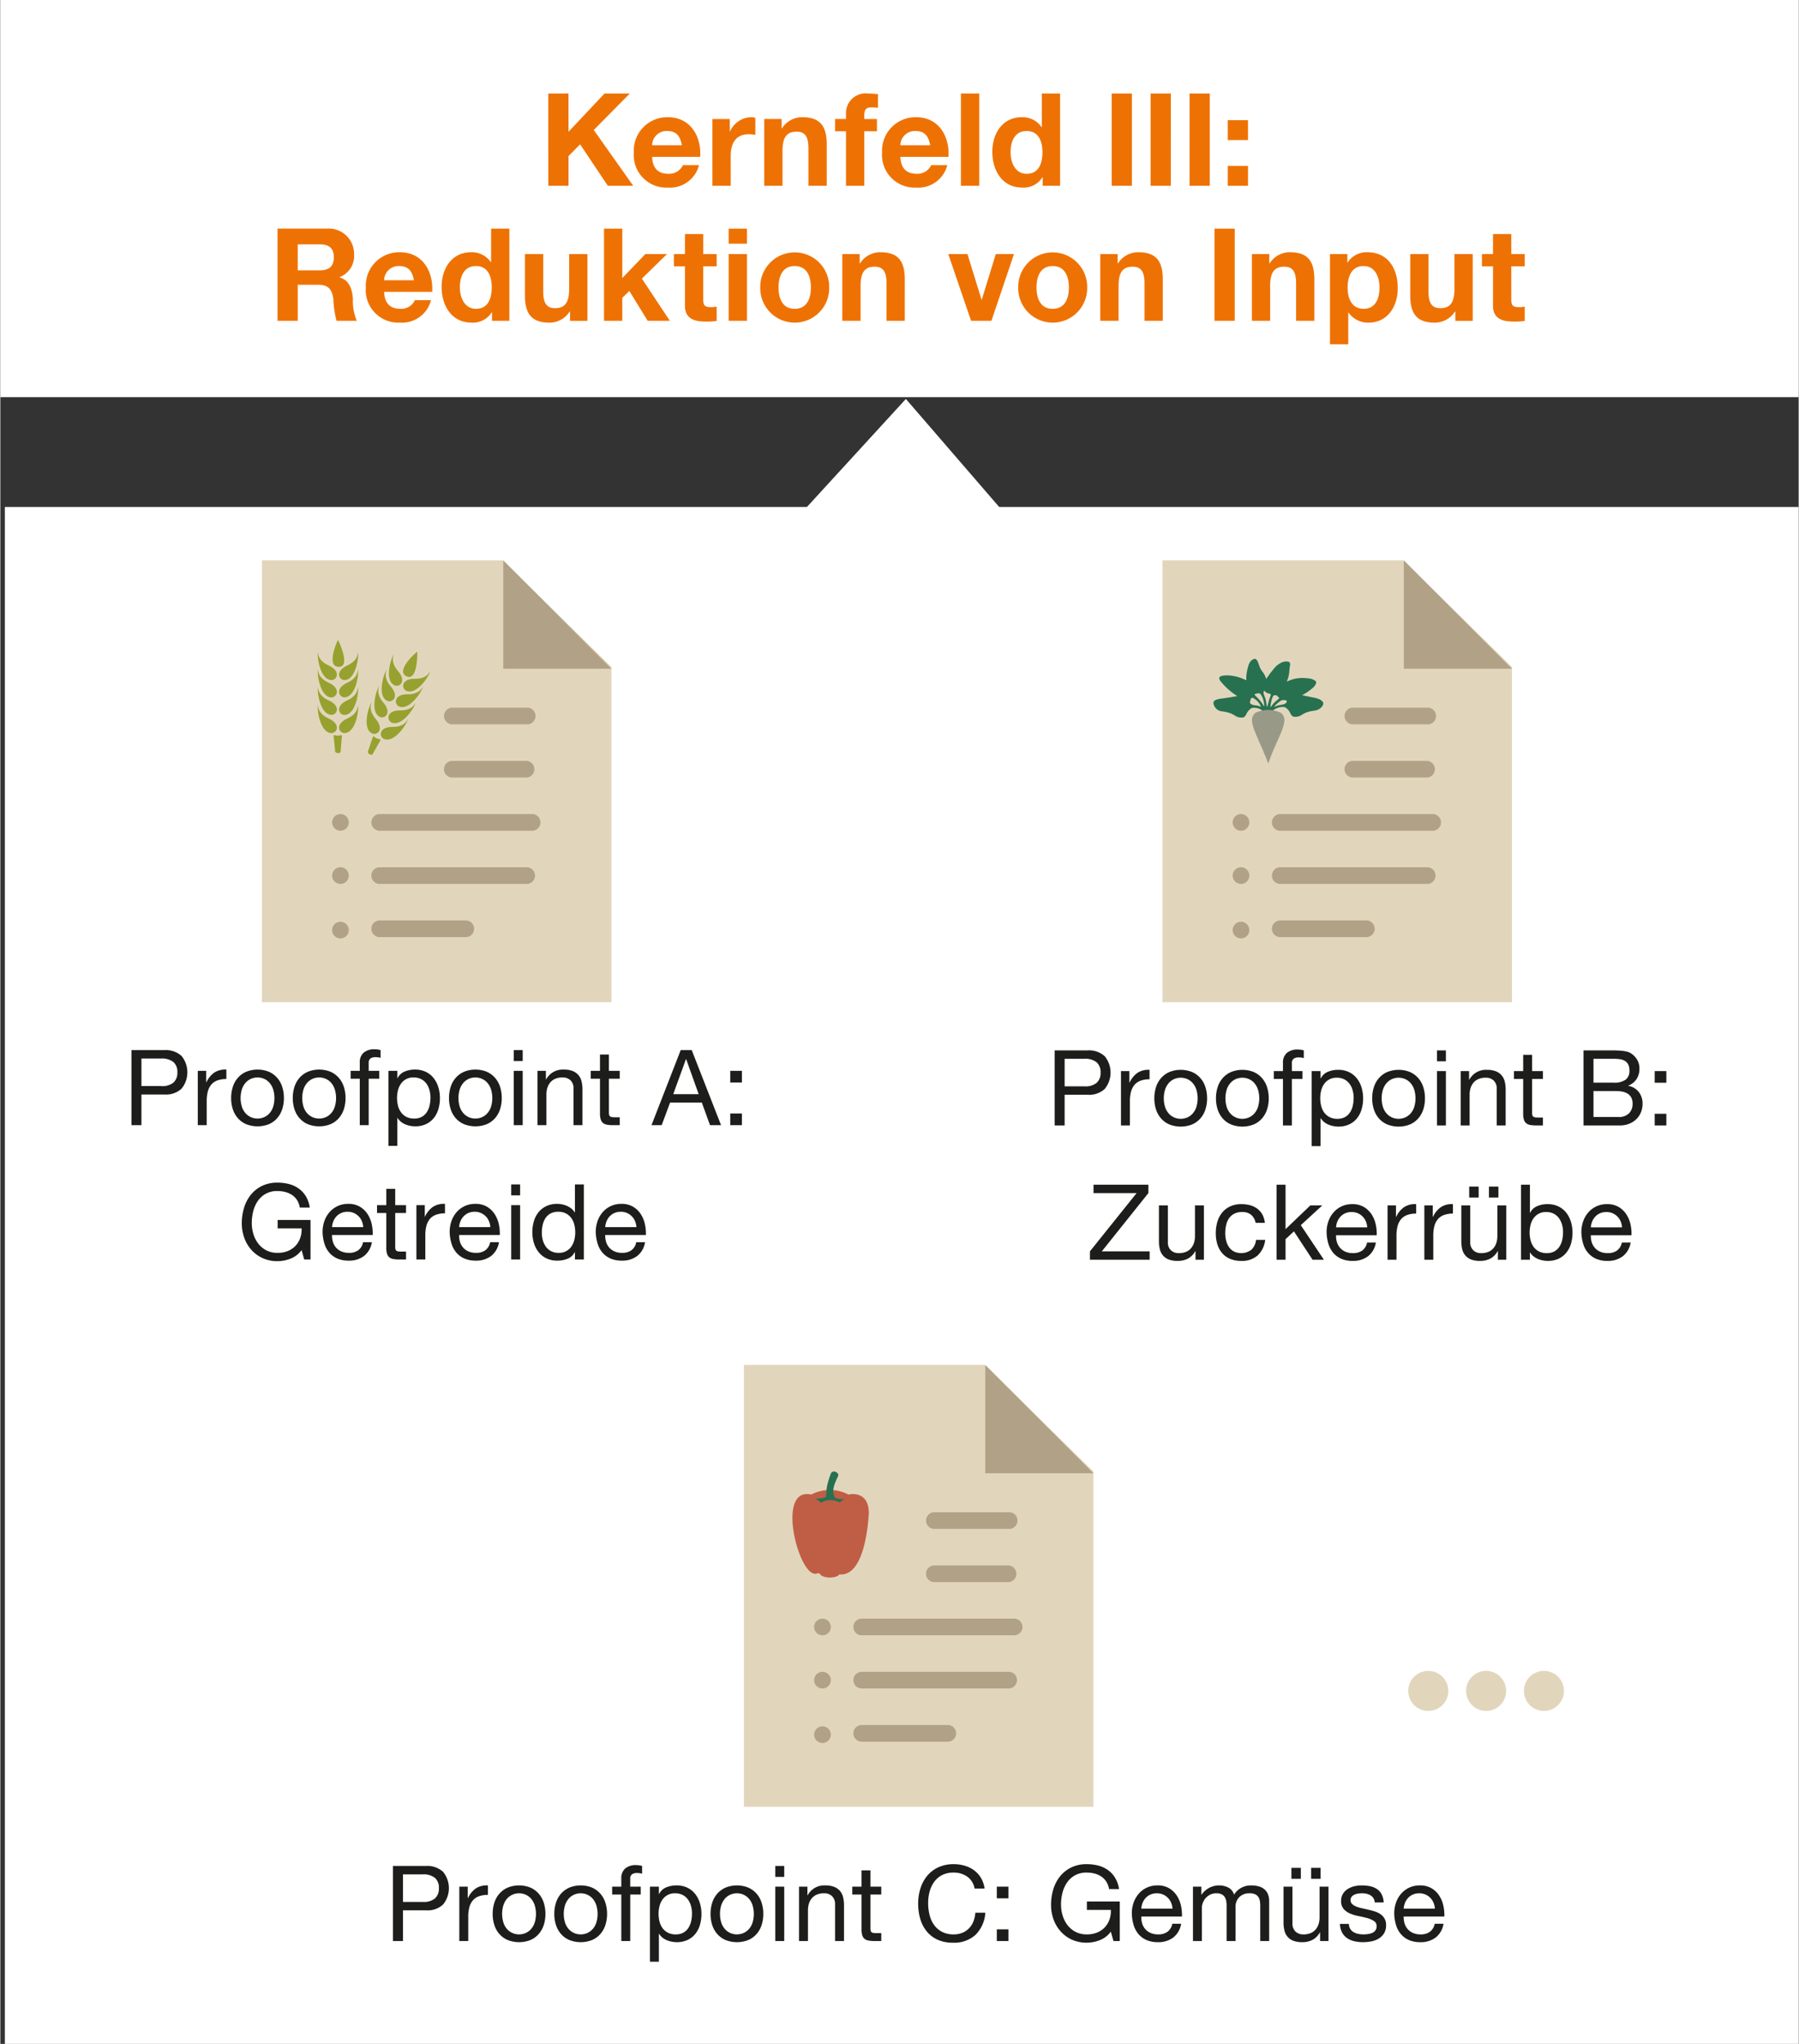 <svg width="640px" height="727px" id="Ebene_1" data-name="Ebene 1" xmlns="http://www.w3.org/2000/svg" xmlns:xlink="http://www.w3.org/1999/xlink" viewBox="0 0 154 175">
  <rect x="0" y="0" width="154" height="175" fill="#333333" stroke="none"/>
  <defs>
    <style>
      .cls-1 {
        fill: none;
      }

      .cls-2 {
        fill: #fff;
      }

      .cls-3 {
        clip-path: url(#clip-path);
      }

      .cls-4 {
        fill: #e1d6bc;
      }

      .cls-5 {
        fill: #b1a287;
      }

      .cls-6 {
        fill: #277150;
      }

      .cls-7 {
        fill: #999987;
      }

      .cls-8 {
        clip-path: url(#clip-path-4);
      }

      .cls-9 {
        fill: #97a12f;
      }

      .cls-10 {
        fill: #c05e45;
      }

      .cls-11 {
        fill: #ee7203;
      }

      .cls-12 {
        clip-path: url(#clip-path-7);
      }

      .cls-13 {
        fill: #1d1d1b;
      }

      .cls-14 {
        clip-path: url(#clip-path-8);
      }

      .cls-15 {
        clip-path: url(#clip-path-9);
      }
    </style>
    <clipPath id="clip-path">
      <rect class="cls-1" width="154" height="175"/>
    </clipPath>
    <clipPath id="clip-path-4">
      <rect class="cls-1" x="27.185" y="54.785" width="9.724" height="9.964"/>
    </clipPath>
    <clipPath id="clip-path-7">
      <rect class="cls-1" x="11.228" y="89.841" width="52.277" height="18.142"/>
    </clipPath>
    <clipPath id="clip-path-8">
      <rect class="cls-1" x="90.286" y="89.863" width="52.384" height="18.097"/>
    </clipPath>
    <clipPath id="clip-path-9">
      <rect class="cls-1" x="33.624" y="159.613" width="90.038" height="8.352"/>
    </clipPath>
  </defs>
  <g>
    <rect class="cls-2" width="154" height="34.004"/>
    <rect class="cls-2" x="0.387" y="43.408" width="153.605" height="131.592"/>
    <g class="cls-3">
      <path class="cls-4" d="M122.28,146.492a1.714,1.714,0,1,0-1.711-1.714,1.713,1.713,0,0,0,1.711,1.714"/>
      <path class="cls-4" d="M127.232,146.492a1.714,1.714,0,1,0-1.711-1.714,1.713,1.713,0,0,0,1.711,1.714"/>
      <path class="cls-4" d="M132.184,146.492a1.714,1.714,0,1,0-1.711-1.714,1.713,1.713,0,0,0,1.711,1.714"/>
    </g>
    <polygon class="cls-4" points="99.52 47.974 99.52 85.812 129.45 85.812 129.45 57.106 120.141 47.974 99.52 47.974"/>
    <polygon class="cls-5" points="120.186 47.974 120.186 57.255 129.45 57.255 120.186 47.974"/>
    <g class="cls-3">
      <path class="cls-5" d="M115.772,66.574h6.415a.716.716,0,0,0,0-1.428h-6.415a.716.716,0,0,0,0,1.428"/>
      <path class="cls-5" d="M115.765,62.019h6.532a.717.717,0,0,0,0-1.428h-6.532a.717.717,0,0,0,0,1.428"/>
      <path class="cls-5" d="M122.71,69.7H109.554a.716.716,0,0,0,0,1.428H122.71a.716.716,0,0,0,0-1.428"/>
      <path class="cls-5" d="M109.554,74.255a.716.716,0,0,0,0,1.428H122.241a.716.716,0,0,0,0-1.428Z"/>
      <path class="cls-5" d="M109.554,78.809a.716.716,0,0,0,0,1.428h7.475a.716.716,0,0,0,0-1.428Z"/>
      <path class="cls-5" d="M106.243,71.128a.714.714,0,1,0-.712-.714.713.713,0,0,0,.712.714"/>
      <path class="cls-5" d="M106.243,75.682a.714.714,0,1,0-.712-.714.713.713,0,0,0,.712.714"/>
      <path class="cls-5" d="M106.243,80.349a.714.714,0,1,0-.712-.714.713.713,0,0,0,.712.714"/>
      <path class="cls-6" d="M113.29,60.185c-.012-.089-.165-.229-.288-.293a2.33,2.33,0,0,0-.487-.156c-.406-.079-.75-.149-1.04-.211a4.907,4.907,0,0,0,.961-.667.827.827,0,0,0,.249-.404.224.224,0,0,0-.121-.191,1.285,1.285,0,0,0-.668-.188c-.078-.007-.192-.023-.351-.025a3.412,3.412,0,0,0-.629.053,3.711,3.711,0,0,0-.756.26,2.303,2.303,0,0,0,.198-.681c.025-.163.036-.407.078-.665a.457.457,0,0,0-.009-.267.182.182,0,0,0-.134-.093.944.944,0,0,0-.296-.013,1.151,1.151,0,0,0-.428.166,1.785,1.785,0,0,0-.374.287c-.04.04-.115.135-.265.321-.201.252-.152.181-.256.327l-.141.198c-.038.054-.075.106-.1.139a.136.136,0,0,0-.025.086,1.692,1.692,0,0,0-.262-.572,1.982,1.982,0,0,1-.256-.393c-.149-.305-.187-.691-.413-.785-.1-.042-.29.075-.379.168a1.022,1.022,0,0,0-.201.342,4.612,4.612,0,0,0-.2,1.002c.001.096.001.201.005.309-.028-.012-.058-.024-.088-.036-.012-.005-.065-.025-.079-.03a3.741,3.741,0,0,0-1.425-.347c-.797,0-.805.191-.65.46a5.822,5.822,0,0,0,1.467,1.313c-.337.06-.766.14-1.3.205-.83.103-.797.317-.678.628a.822.822,0,0,0,.656.473c1.247.164,1.009.547,1.747.533.173-.003.274-.131.381-.35a1.051,1.051,0,0,1,.43-.464.987.987,0,0,1,.332-.017,1.151,1.151,0,0,1,.556.212.409.409,0,0,1-.022.184,7.859,7.859,0,0,0,.874-.118,1.467,1.467,0,0,1,.778-.344,1.008,1.008,0,0,1,.332.016,1.062,1.062,0,0,1,.43.464c.107.219.208.348.381.351.739.014.5-.369,1.747-.534a.942.942,0,0,0,.658-.406.448.448,0,0,0,.061-.247m-5.872.202a1.025,1.025,0,0,1-.281-.085c-.105-.069-.141-.135-.127-.188a1.583,1.583,0,0,0,.07-.291c.015-.01.029-.02.044-.031.044-.031.085-.059.113-.05a1.468,1.468,0,0,1,.693.7.722.722,0,0,1,.042.076,1.887,1.887,0,0,0-.555-.131m.731-.021a3.829,3.829,0,0,0-.631-.756c-.016-.014-.031-.026-.046-.037a.246.246,0,0,1-.047-.154l-.001-.001c.173-.015.319-.111.452-.024l.014.012.009.005a1.425,1.425,0,0,1,.241.461,3.543,3.543,0,0,1,.111.616c-.021-.034-.082-.092-.101-.123m.03-.979a.393.393,0,0,1,.06-.27.444.444,0,0,0,.057.084.596.596,0,0,0,.264.163c.067.023.193.035.226.085.04.06-.086.308-.14.502-.042.151-.078.297-.108.429q-.023.071-.039.13l-.035-.007c-.025-.164-.06-.369-.079-.471l-.015-.073c-.029-.137-.186-.547-.19-.572m.701,1.04c-.001.006-.089.098-.09.104-.013.016-.023.031-.033.046.007-.057.013-.113.02-.166l.002-.018c.014-.113.03-.216.052-.315.018-.079.034-.143.048-.193a.548.548,0,0,1,.072-.183.46.46,0,0,1,.084-.146.384.384,0,0,1,.293.003c.028.035.056.066.078.089a.906.906,0,0,0,.122.108l.001.01c-.072.067-.18.179-.298.274a1.794,1.794,0,0,0-.352.386m1.133-.169a1.063,1.063,0,0,1-.281.085,2.161,2.161,0,0,0-.654.19,1.262,1.262,0,0,1,.224-.257,2.213,2.213,0,0,1,.422-.313.535.535,0,0,1,.13-.021.841.841,0,0,1,.295.048c.005.018.01.037.015.058.014.053-.045.141-.152.209"/>
      <path class="cls-7" d="M109.959,61.647a.79.79,0,0,0-.282-.605,2.502,2.502,0,0,0-2.211,0,.794.794,0,0,0-.283.605v.035a2.362,2.362,0,0,0,.149.682c.12.396.782,1.831,1.055,2.518.106.267.174.47.174.47.003.008.009.027.022,0,0,0,.172-.475.278-.743.273-.687.831-1.849.951-2.245a2.363,2.363,0,0,0,.148-.682c.001-.01,0-.035,0-.035"/>
    </g>
    <polygon class="cls-4" points="22.401 47.974 22.401 85.812 52.331 85.812 52.331 57.106 43.023 47.974 22.401 47.974"/>
    <polygon class="cls-5" points="43.067 47.974 43.067 57.255 52.332 57.255 43.067 47.974"/>
    <g class="cls-3">
      <path class="cls-5" d="M38.654,66.574h6.415a.716.716,0,0,0,0-1.428H38.654a.716.716,0,0,0,0,1.428"/>
      <path class="cls-5" d="M38.647,62.019h6.532a.717.717,0,0,0,0-1.428H38.647a.717.717,0,0,0,0,1.428"/>
      <path class="cls-5" d="M45.592,69.7H32.436a.716.716,0,0,0,0,1.428H45.592a.716.716,0,0,0,0-1.428"/>
      <path class="cls-5" d="M32.435,74.255a.716.716,0,0,0,0,1.428H45.123a.716.716,0,0,0,0-1.428Z"/>
      <path class="cls-5" d="M32.435,78.809a.716.716,0,0,0,0,1.428h7.475a.716.716,0,0,0,0-1.428Z"/>
      <path class="cls-5" d="M29.124,71.128A.714.714,0,1,0,28.412,70.414a.713.713,0,0,0,.712.714"/>
      <path class="cls-5" d="M29.124,75.682a.714.714,0,1,0-.712-.714.713.713,0,0,0,.712.714"/>
      <path class="cls-5" d="M29.124,80.349a.714.714,0,1,0-.712-.714.713.713,0,0,0,.712.714"/>
    </g>
    <g class="cls-8">
      <path class="cls-9" d="M34.789,57.909c.982.456.921-2.115.921-2.115-.21.136-1.892,1.661-.921,2.115M34.752,59.139c.921.443,2.063-1.402,2.05-1.673,0,0-.221.664-1.288.651-1.204-.012-1.179.836-.762,1.021m-.626,1.341c.921.43,2.062-1.402,2.05-1.686,0,0-.221.665-1.288.652-1.204-.012-1.167.836-.762,1.034m-1.289,2.78c.92.43,2.063-1.402,2.051-1.673,0,0-.221.665-1.29.652-1.202-.013-1.166.836-.761,1.02m-.699-1.71c-.7-.811-.332-1.415-.332-1.415-.221.185-.884,2.239.037,2.669.417.185,1.081-.332.295-1.255m1.35.308c.933.431,2.075-1.415,2.064-1.685,0,0-.222.664-1.29.651-1.215-.012-1.178.836-.774,1.034m.553-4.416c-.699-.812-.331-1.416-.331-1.416-.209.173-.884,2.227.048,2.657.418.197,1.082-.332.283-1.242m-.614,1.328c-.699-.812-.331-1.416-.331-1.416-.221.174-.884,2.228.037,2.657.416.198,1.08-.332.294-1.242m-.637,1.378c-.7-.812-.332-1.416-.332-1.416-.209.172-.872,2.227.049,2.657.405.197,1.068-.332.283-1.242M31.904,64.527l.649-1.144c.049-.111-.134-.073-.318-.16-.185-.085-.283-.245-.331-.135l-.43,1.267c-.061.123.306.43.43.172m-2.923-7.43c1.081,0-.061-2.312-.061-2.312-.135.221-1.02,2.312.061,2.312m.479,1.132c1.02,0,1.277-2.14,1.154-2.387,0,0,.074.702-.896,1.132-1.093.505-.712,1.255-.258,1.255m0,1.476c1.02,0,1.277-2.152,1.154-2.387,0,0,.074.701-.896,1.132-1.093.492-.712,1.255-.258,1.255m0,3.062c1.02,0,1.277-2.139,1.154-2.386,0,0,.074.701-.896,1.132-1.093.504-.712,1.254-.258,1.254m-1.35-1.254c-.983-.442-.897-1.132-.897-1.132-.122.246.135,2.386,1.155,2.386.454,0,.835-.75-.258-1.254m1.35-.296c1.02,0,1.277-2.153,1.154-2.399,0,0,.074.702-.896,1.144-1.093.492-.712,1.255-.258,1.255m-1.35-4.244c-.983-.442-.897-1.132-.897-1.132-.122.246.135,2.387,1.155,2.387.454,0,.835-.75-.258-1.255m0,1.476c-.983-.443-.897-1.132-.897-1.132-.122.246.135,2.399,1.155,2.399.454-.012.835-.775-.258-1.267m0,1.513c-.983-.442-.897-1.144-.897-1.144-.122.245.135,2.387,1.155,2.387.454.012.835-.751-.258-1.243m.564,4.379L28.539,63.002c0-.123.16-.012.355-.012.197,0,.357-.111.357.012l-.11,1.304c0,.295-.468.172-.468.037"/>
    </g>
    <polygon class="cls-4" points="63.678 116.862 63.678 154.701 93.609 154.701 93.609 125.995 84.3 116.862 63.678 116.862"/>
    <polygon class="cls-5" points="84.344 116.862 84.344 126.143 93.609 126.143 84.344 116.862"/>
    <g class="cls-3">
      <path class="cls-5" d="M79.931,135.462h6.415a.716.716,0,0,0,0-1.428H79.931a.716.716,0,0,0,0,1.428"/>
      <path class="cls-5" d="M79.924,130.907h6.532a.717.717,0,0,0,0-1.428H79.924a.717.717,0,0,0,0,1.428"/>
      <path class="cls-5" d="M86.869,138.589H73.713a.716.716,0,0,0,0,1.428H86.869a.716.716,0,0,0,0-1.428"/>
      <path class="cls-5" d="M73.712,143.143a.716.716,0,0,0,0,1.428H86.4a.716.716,0,0,0,0-1.428Z"/>
      <path class="cls-5" d="M73.712,147.698a.716.716,0,0,0,0,1.428h7.475a.716.716,0,0,0,0-1.428Z"/>
      <path class="cls-5" d="M70.402,140.016a.714.714,0,1,0-.712-.714.713.713,0,0,0,.712.714"/>
      <path class="cls-5" d="M70.402,144.571a.714.714,0,1,0-.712-.714.713.713,0,0,0,.712.714"/>
      <path class="cls-5" d="M70.402,149.238a.714.714,0,1,0-.712-.714.713.713,0,0,0,.712.714"/>
      <path class="cls-10" d="M74.377,129.517c-.045-1.99-1.754-1.554-1.754-1.554a3.438,3.438,0,0,0-3.175,0c-2.909-.647-1.28,6.181.125,6.74.244.124.449-.055.587.022.23.474,1.496.422,1.686.076,2.056.21,2.456-3.946,2.531-5.284"/>
      <path class="cls-6" d="M70.74,127.725v-.022c0-.022.001-.045.002-.068l.004-.048.002-.024.005-.049.002-.024.007-.051.004-.025.008-.052.005-.025.009-.053.011-.052.005-.026.012-.053.006-.026.012-.053.02-.078.021-.078.014-.051.022-.075.029-.097.029-.092.028-.086.033-.098.046-.129.046-.123a.285.285,0,0,1,.401-.143c.177.063.272.197.225.351l-.005.014-.033.065-.034.068-.027.058-.02.042-.021.046-.021.048-.023.052-.011.027-.022.054-.023.058-.022.058a2.276,2.276,0,0,0-.166.739.558.558,0,0,0,.012.107l.006.035.008.036.004.018.014.053.01.035.017.064.013.04.02.063c.077.135.366.189.638.199l.048.001.047.001h.023l.045-.001h.022l.044-.002.021-.001-.043.019q-.042.02-.078.039l-.034.019-.032.018-.029.018-.027.017-.024.017-.011.009-.021.015-.018.015-.017.015-.014.013-.013.012-.011.012-.009.011-.011.014-.009.011-.006.011-.004.006-.025-.013-.025-.011L71.807,128.601l-.027-.012-.03-.012-.034-.012-.017-.007-.038-.012-.019-.007-.041-.013a1.931,1.931,0,0,0-.464-.081,1.431,1.431,0,0,0-.348.032l-.044.01c-.021.005-.043.01-.063.016l-.042.012-.02.006-.039.012-.037.013-.036.012-.034.013-.032.012-.044.018-.039.017-.034.015-.042.02-.027.013-.008-.012-.005-.008-.01-.015-.009-.012-.011-.012-.012-.014-.014-.015-.015-.016-.018-.016-.02-.017a.98.98,0,0,0-.41-.195l.089-.005.087-.005.062-.005.067-.005.071-.007.073-.008.025-.002.05-.007.049-.006.048-.008.023-.004.046-.008c.152-.029.27-.068.279-.123a.131.131,0,0,1,.02-.053l.006-.057.01-.112.005-.059c.003-.048.006-.096.007-.134"/>
    </g>
    <polygon class="cls-2" points="65.101 47.743 77.546 34.159 89.28 47.743 65.101 47.743"/>
    <g class="cls-3">
      <path class="cls-11" d="M129.392,20.038h-1.566v1.714h-.949v1.05h.949v3.374c0,1.138.839,1.359,1.798,1.359a6,6,0,0,0,.916-.055V26.253a2.406,2.406,0,0,1-.486.044c-.53,0-.662-.133-.662-.664v-2.832h1.148V21.752h-1.148Zm-3.304,1.714h-1.566v2.997c0,1.161-.364,1.637-1.215,1.637-.729,0-1.004-.464-1.004-1.404v-3.229h-1.566v3.517c0,1.416.419,2.355,2.085,2.355a2.038,2.038,0,0,0,1.745-.95h.033v.795h1.489Zm-9.343,4.689c-1.017,0-1.37-.885-1.37-1.814,0-.93.331-1.848,1.359-1.848,1.005,0,1.37.94,1.37,1.848,0,.929-.331,1.814-1.359,1.814m-2.88,3.04h1.565V26.762h.022a2.029,2.029,0,0,0,1.712.862c1.667,0,2.505-1.426,2.505-2.952,0-1.627-.805-3.074-2.593-3.074a1.901,1.901,0,0,0-1.701.884h-.022v-.729h-1.488ZM107.176,27.469h1.565v-2.997c0-1.161.365-1.637,1.215-1.637.73,0,1.006.464,1.006,1.404v3.229h1.565V23.952c0-1.416-.418-2.355-2.084-2.355a2.039,2.039,0,0,0-1.746.95h-.032v-.795H107.176Zm-3.202,0h1.732V19.574h-1.732Zm-9.78,0h1.566v-2.997c0-1.161.364-1.637,1.214-1.637.73,0,1.006.464,1.006,1.404v3.229h1.566V23.952c0-1.416-.419-2.355-2.085-2.355a2.036,2.036,0,0,0-1.745.95H95.683v-.795H94.194Zm-5.461-2.852c0-.919.32-1.837,1.381-1.837,1.071,0,1.391.918,1.391,1.837,0,.907-.32,1.825-1.391,1.825-1.061,0-1.381-.918-1.381-1.825m-1.566,0a2.953,2.953,0,1,0,5.905,0,2.953,2.953,0,1,0-5.905,0m-.363-2.864H85.248L84.045,25.655h-.022l-1.203-3.903H81.176l1.953,5.716h1.744ZM72.102,27.469h1.565v-2.997c0-1.161.365-1.637,1.215-1.637.73,0,1.006.464,1.006,1.404v3.229h1.565V23.952c0-1.416-.418-2.355-2.084-2.355a2.036,2.036,0,0,0-1.745.95h-.033v-.795H72.102Zm-5.461-2.852c0-.919.32-1.837,1.381-1.837,1.071,0,1.391.918,1.391,1.837,0,.907-.32,1.825-1.391,1.825-1.061,0-1.381-.918-1.381-1.825m-1.566,0a2.953,2.953,0,1,0,5.905,0,2.953,2.953,0,1,0-5.905,0m-1.139-5.043H62.369v1.293h1.566Zm-1.566,7.895h1.566V21.752H62.369ZM60.195,20.038H58.628v1.714h-.948v1.05h.948v3.374c0,1.138.839,1.359,1.798,1.359a6,6,0,0,0,.916-.055V26.253a2.405,2.405,0,0,1-.486.044c-.53,0-.662-.133-.662-.664v-2.832h1.148V21.752h-1.148Zm-8.499,7.431h1.565V25.5l.607-.585,1.567,2.554h1.899l-2.395-3.615,2.152-2.101H55.237l-1.976,2.057V19.574H51.696ZM50.277,21.752H48.711v2.997c0,1.161-.364,1.637-1.214,1.637-.73,0-1.006-.464-1.006-1.404v-3.229H44.924v3.517c0,1.416.419,2.355,2.085,2.355a2.036,2.036,0,0,0,1.745-.95h.033v.795H50.277Zm-8.195,2.842c0,.94-.309,1.847-1.348,1.847-.971,0-1.381-.94-1.381-1.836,0-.941.354-1.826,1.381-1.826,1.017,0,1.348.885,1.348,1.815m.022,2.874h1.488V19.574H42.027V22.448H42.005a1.966,1.966,0,0,0-1.69-.851c-1.678,0-2.527,1.426-2.527,2.964,0,1.581.838,3.062,2.56,3.062a1.897,1.897,0,0,0,1.734-.884h.022Zm-9.239-3.471a1.237,1.237,0,0,1,1.303-1.217c.762,0,1.104.42,1.247,1.217Zm4.117.994c.11-1.757-.828-3.394-2.771-3.394a2.864,2.864,0,0,0-2.913,3.019,2.789,2.789,0,0,0,2.913,3.007,2.567,2.567,0,0,0,2.671-1.923h-1.38a1.29,1.29,0,0,1-1.236.741c-.872,0-1.358-.453-1.402-1.45ZM25.468,20.922h1.899c.774,0,1.193.332,1.193,1.096,0,.796-.419,1.128-1.193,1.128H25.468Zm-1.732,6.547h1.732V24.383h1.733c.873,0,1.193.365,1.315,1.194a8.747,8.747,0,0,0,.276,1.891h1.732a4.321,4.321,0,0,1-.331-1.869c-.055-.796-.298-1.626-1.147-1.846v-.022a1.944,1.944,0,0,0,1.246-1.98,2.166,2.166,0,0,0-2.306-2.179H23.736Z"/>
      <path class="cls-11" d="M106.844,10.29h-1.732v1.702h1.732ZM105.113,15.907h1.732V14.205h-1.732Zm-3.273,0h1.732V8.012h-1.732Zm-3.335,0h1.732V8.012h-1.732Zm-3.335,0h1.732V8.012h-1.732Zm-5.928-2.874c0,.94-.309,1.847-1.348,1.847-.971,0-1.38-.94-1.38-1.836,0-.941.353-1.826,1.38-1.826,1.017,0,1.348.885,1.348,1.815m.022,2.874h1.489V8.012H89.188v2.874h-.022a1.964,1.964,0,0,0-1.69-.851c-1.678,0-2.527,1.426-2.527,2.964,0,1.581.838,3.062,2.56,3.062a1.896,1.896,0,0,0,1.734-.884h.022Zm-7.004,0H83.827V8.012H82.26Zm-5.183-3.471A1.237,1.237,0,0,1,78.38,11.218c.762,0,1.104.42,1.247,1.217Zm4.117.994c.11-1.757-.828-3.394-2.771-3.394a2.864,2.864,0,0,0-2.913,3.019,2.789,2.789,0,0,0,2.913,3.007,2.567,2.567,0,0,0,2.671-1.923h-1.38a1.29,1.29,0,0,1-1.236.741c-.872,0-1.358-.453-1.402-1.45ZM72.419,15.907H73.986V11.24h1.082V10.191H73.986V9.848c0-.477.177-.653.596-.653a4.858,4.858,0,0,1,.574.033V8.056c-.265-.011-.552-.044-.828-.044a1.678,1.678,0,0,0-1.909,1.736v.442H71.481v1.05h.938Zm-7.003,0h1.566v-2.997c0-1.161.364-1.637,1.214-1.637.73,0,1.005.464,1.005,1.404V15.907H70.769V12.39c0-1.416-.419-2.355-2.085-2.355a2.036,2.036,0,0,0-1.745.95h-.033v-.795H65.416Zm-4.436,0h1.566V13.331c0-1.007.397-1.837,1.545-1.837a2.857,2.857,0,0,1,.563.055V10.091a1.166,1.166,0,0,0-.342-.055,2.019,2.019,0,0,0-1.821,1.215h-.022V10.191H60.979Zm-5.165-3.471A1.237,1.237,0,0,1,57.117,11.218c.762,0,1.104.42,1.247,1.217Zm4.117.994c.11-1.757-.828-3.394-2.771-3.394a2.864,2.864,0,0,0-2.913,3.019,2.789,2.789,0,0,0,2.913,3.007,2.567,2.567,0,0,0,2.671-1.923H58.453a1.29,1.29,0,0,1-1.236.741c-.872,0-1.358-.453-1.402-1.45ZM46.924,15.907h1.732V13.363l.993-1.005L52.022,15.907h2.175l-3.378-4.776,3.08-3.119H51.735l-3.08,3.273V8.012h-1.732Z"/>
    </g>
  </g>
  <g class="cls-12">
    <path class="cls-13" d="M54.535,107.541a2.106,2.106,0,0,1-1.314.396,2.388,2.388,0,0,1-.967-.18,1.907,1.907,0,0,1-.689-.503,2.145,2.145,0,0,1-.418-.775,3.716,3.716,0,0,1-.158-.981,2.808,2.808,0,0,1,.162-.972,2.334,2.334,0,0,1,.455-.765,2.076,2.076,0,0,1,.693-.504,2.129,2.129,0,0,1,.877-.18,1.911,1.911,0,0,1,1.031.257,2.039,2.039,0,0,1,.657.653,2.579,2.579,0,0,1,.342.864,3.699,3.699,0,0,1,.076.89h-3.483a1.846,1.846,0,0,0,.072.581,1.315,1.315,0,0,0,.261.486,1.275,1.275,0,0,0,.459.337,1.569,1.569,0,0,0,.657.126,1.325,1.325,0,0,0,.797-.224,1.09,1.09,0,0,0,.409-.685h.756a1.857,1.857,0,0,1-.675,1.179m-.184-2.987a1.304,1.304,0,0,0-1.22-.802,1.33,1.33,0,0,0-.535.104,1.24,1.24,0,0,0-.41.284,1.354,1.354,0,0,0-.27.418,1.59,1.59,0,0,0-.117.508h2.673a1.553,1.553,0,0,0-.121-.512m-5.146,3.284v-.629h-.018a1.126,1.126,0,0,1-.594.558,2.286,2.286,0,0,1-.891.17,2.097,2.097,0,0,1-.94-.198,1.921,1.921,0,0,1-.666-.53,2.315,2.315,0,0,1-.401-.774,3.183,3.183,0,0,1-.135-.937,3.293,3.293,0,0,1,.131-.936,2.21,2.21,0,0,1,.396-.769,1.912,1.912,0,0,1,.666-.522,2.116,2.116,0,0,1,.931-.194,2.272,2.272,0,0,1,.387.037,1.963,1.963,0,0,1,.414.121,1.767,1.767,0,0,1,.392.225,1.242,1.242,0,0,1,.31.346h.018v-2.394h.765v6.426Zm-2.749-1.651a1.725,1.725,0,0,0,.261.554,1.266,1.266,0,0,0,.45.386,1.352,1.352,0,0,0,.643.144,1.264,1.264,0,0,0,1.098-.553,1.669,1.669,0,0,0,.248-.563,2.731,2.731,0,0,0-.005-1.3,1.625,1.625,0,0,0-.256-.562,1.303,1.303,0,0,0-.455-.392,1.42,1.42,0,0,0-.675-.149,1.324,1.324,0,0,0-.657.153,1.236,1.236,0,0,0-.432.405,1.771,1.771,0,0,0-.234.576,3.068,3.068,0,0,0-.072.666,2.378,2.378,0,0,0,.086.635m-1.944,1.651h-.765v-4.653h.765Zm-.765-6.426h.765v.936h-.765Zm-1.722,6.129a2.108,2.108,0,0,1-1.314.396,2.389,2.389,0,0,1-.968-.18,1.895,1.895,0,0,1-.688-.503,2.146,2.146,0,0,1-.419-.775,3.717,3.717,0,0,1-.157-.981,2.808,2.808,0,0,1,.162-.972,2.332,2.332,0,0,1,.454-.765,2.076,2.076,0,0,1,.693-.504,2.131,2.131,0,0,1,.878-.18,1.907,1.907,0,0,1,1.03.257,2.039,2.039,0,0,1,.657.653,2.579,2.579,0,0,1,.342.864,3.702,3.702,0,0,1,.077.89h-3.483a1.846,1.846,0,0,0,.072.581,1.3,1.3,0,0,0,.261.486,1.275,1.275,0,0,0,.459.337,1.566,1.566,0,0,0,.657.126,1.322,1.322,0,0,0,.796-.224,1.095,1.095,0,0,0,.41-.685h.756a1.865,1.865,0,0,1-.675,1.179m-.185-2.987a1.304,1.304,0,0,0-1.219-.802,1.335,1.335,0,0,0-.536.104,1.226,1.226,0,0,0-.409.284,1.354,1.354,0,0,0-.27.418,1.564,1.564,0,0,0-.117.508h2.673a1.579,1.579,0,0,0-.122-.512m-5.491-1.369v.981h.018a2.072,2.072,0,0,1,.684-.837,1.726,1.726,0,0,1,1.026-.252v.811a2.187,2.187,0,0,0-.783.125,1.243,1.243,0,0,0-.522.369,1.536,1.536,0,0,0-.288.59,3.185,3.185,0,0,0-.09.797v2.069h-.765v-4.653Zm-1.607,0v.675h-.927v2.89a.835.835,0,0,0,.022.215.22.22,0,0,0,.086.126.365.365,0,0,0,.175.059,2.578,2.578,0,0,0,.293.013h.351v.675h-.585a2.757,2.757,0,0,1-.509-.04.737.737,0,0,1-.342-.149.629.629,0,0,1-.193-.306,1.763,1.763,0,0,1-.063-.522v-2.961h-.792v-.675h.792v-1.394h.765v1.394Zm-3.601,4.356a2.106,2.106,0,0,1-1.314.396,2.388,2.388,0,0,1-.967-.18,1.907,1.907,0,0,1-.689-.503,2.145,2.145,0,0,1-.418-.775,3.716,3.716,0,0,1-.158-.981,2.808,2.808,0,0,1,.162-.972,2.334,2.334,0,0,1,.455-.765,2.076,2.076,0,0,1,.693-.504,2.129,2.129,0,0,1,.877-.18,1.911,1.911,0,0,1,1.031.257,2.039,2.039,0,0,1,.657.653,2.579,2.579,0,0,1,.342.864,3.699,3.699,0,0,1,.076.89h-3.483a1.846,1.846,0,0,0,.072.581,1.315,1.315,0,0,0,.261.486,1.275,1.275,0,0,0,.459.337,1.569,1.569,0,0,0,.657.126,1.325,1.325,0,0,0,.797-.224,1.09,1.09,0,0,0,.409-.685h.756a1.857,1.857,0,0,1-.675,1.179m-.184-2.987a1.304,1.304,0,0,0-1.22-.802,1.33,1.33,0,0,0-.535.104,1.24,1.24,0,0,0-.41.284,1.354,1.354,0,0,0-.27.418,1.59,1.59,0,0,0-.117.508h2.673a1.553,1.553,0,0,0-.121-.512m-6.095,3.208a3.039,3.039,0,0,1-1.125.22,3,3,0,0,1-1.287-.265,2.907,2.907,0,0,1-.963-.715,3.125,3.125,0,0,1-.603-1.036,3.606,3.606,0,0,1-.207-1.214,4.555,4.555,0,0,1,.193-1.337,3.287,3.287,0,0,1,.576-1.111,2.8,2.8,0,0,1,.954-.761,2.975,2.975,0,0,1,1.337-.284,3.869,3.869,0,0,1,.985.122,2.513,2.513,0,0,1,.828.382,2.285,2.285,0,0,1,.612.662,2.602,2.602,0,0,1,.338.967h-.855a1.685,1.685,0,0,0-.234-.634,1.52,1.52,0,0,0-.423-.437,1.896,1.896,0,0,0-.572-.256,2.615,2.615,0,0,0-.679-.086,1.954,1.954,0,0,0-1.688.851,2.688,2.688,0,0,0-.391.873,4.015,4.015,0,0,0-.126,1.004,3.239,3.239,0,0,0,.144.967,2.527,2.527,0,0,0,.423.819,2.071,2.071,0,0,0,.688.567,2.043,2.043,0,0,0,.95.211,2.31,2.31,0,0,0,.891-.161,1.841,1.841,0,0,0,1.053-1.112,2.185,2.185,0,0,0,.117-.824h-2.052v-.72h2.817v3.384h-.54l-.225-.801a2.13,2.13,0,0,1-.936.725"/>
    <path class="cls-13" d="M63.505,96.339h-.999v-.999h.999Zm-.999-4.653h.999v.999h-.999Zm-3.298-1.773,2.511,6.426h-.945l-.702-1.935h-2.718l-.72,1.935h-.873l2.502-6.426Zm.594,3.771-1.071-2.997h-.018l-1.089,2.997Zm-6.759-1.998v.675h-.927v2.889a.832.832,0,0,0,.023.216.217.217,0,0,0,.085.126.387.387,0,0,0,.176.059,2.559,2.559,0,0,0,.292.013h.351v.675h-.585a2.646,2.646,0,0,1-.508-.041.732.732,0,0,1-.342-.148.635.635,0,0,1-.194-.306,1.768,1.768,0,0,1-.063-.522v-2.961h-.792v-.675h.792v-1.395h.765v1.395Zm-6.324,0v.738h.018a1.611,1.611,0,0,1,1.512-.846,2.019,2.019,0,0,1,.765.126,1.258,1.258,0,0,1,.495.351,1.305,1.305,0,0,1,.265.536,2.874,2.874,0,0,1,.077.688v3.06h-.765v-3.15a.924.924,0,0,0-.252-.684.936.936,0,0,0-.693-.252,1.562,1.562,0,0,0-.608.108,1.137,1.137,0,0,0-.427.306,1.326,1.326,0,0,0-.257.463,1.893,1.893,0,0,0-.085.581v2.628h-.765v-4.653Zm-1.986,4.653h-.765v-4.653h.765Zm-.765-6.426h.765v.936h-.765Zm-5.402,3.145a2.167,2.167,0,0,1,.432-.773,2.036,2.036,0,0,1,.711-.518,2.604,2.604,0,0,1,1.948,0,2.049,2.049,0,0,1,.707.518,2.167,2.167,0,0,1,.432.773,3.107,3.107,0,0,1,.144.959,3.057,3.057,0,0,1-.144.954,2.167,2.167,0,0,1-.432.769,1.974,1.974,0,0,1-.707.513,2.656,2.656,0,0,1-1.948,0,1.964,1.964,0,0,1-.711-.513,2.167,2.167,0,0,1-.432-.769,3.057,3.057,0,0,1-.144-.954,3.107,3.107,0,0,1,.144-.959m.778,1.71a1.555,1.555,0,0,0,.311.549,1.334,1.334,0,0,0,.463.338,1.411,1.411,0,0,0,1.125,0,1.338,1.338,0,0,0,.464-.338,1.554,1.554,0,0,0,.31-.549,2.555,2.555,0,0,0,0-1.503,1.628,1.628,0,0,0-.31-.553,1.324,1.324,0,0,0-.464-.342,1.411,1.411,0,0,0-1.125,0,1.32,1.32,0,0,0-.463.342,1.63,1.63,0,0,0-.311.553,2.577,2.577,0,0,0,0,1.503m-2.596-1.431a1.71,1.71,0,0,0-.261-.553,1.279,1.279,0,0,0-.45-.387,1.367,1.367,0,0,0-.643-.144,1.264,1.264,0,0,0-1.098.553,1.667,1.667,0,0,0-.248.563,2.731,2.731,0,0,0,.005,1.3,1.63,1.63,0,0,0,.256.563,1.302,1.302,0,0,0,.455.391,1.414,1.414,0,0,0,.675.149,1.309,1.309,0,0,0,.661-.153,1.231,1.231,0,0,0,.428-.405,1.784,1.784,0,0,0,.234-.576,3.124,3.124,0,0,0,.072-.666,2.383,2.383,0,0,0-.086-.635m-2.749-1.651v.63h.018a1.15,1.15,0,0,1,.594-.563,2.217,2.217,0,0,1,.891-.175,2.097,2.097,0,0,1,.94.198,1.912,1.912,0,0,1,.666.535,2.378,2.378,0,0,1,.401.779,3.181,3.181,0,0,1,.135.936,3.283,3.283,0,0,1-.131.936,2.193,2.193,0,0,1-.396.769,1.857,1.857,0,0,1-.666.518,2.162,2.162,0,0,1-.931.189,2.296,2.296,0,0,1-.383-.036,2.101,2.101,0,0,1-.418-.117,1.618,1.618,0,0,1-.392-.22,1.218,1.218,0,0,1-.31-.347h-.018v2.394h-.765v-6.426Zm-4.002.675v-.675h.783v-.693a1.09,1.09,0,0,1,.329-.859,1.397,1.397,0,0,1,.958-.293,1.966,1.966,0,0,1,.248.018,1.314,1.314,0,0,1,.247.054v.666a1.005,1.005,0,0,0-.216-.05,1.887,1.887,0,0,0-.216-.013.741.741,0,0,0-.432.108.476.476,0,0,0-.153.414v.648h.9v.675h-.9v3.978h-.765v-3.978Zm-4.81.697a2.167,2.167,0,0,1,.432-.773,2.036,2.036,0,0,1,.711-.518,2.604,2.604,0,0,1,1.948,0,2.049,2.049,0,0,1,.707.518,2.167,2.167,0,0,1,.432.773,3.107,3.107,0,0,1,.144.959,3.057,3.057,0,0,1-.144.954,2.167,2.167,0,0,1-.432.769,1.974,1.974,0,0,1-.707.513,2.656,2.656,0,0,1-1.948,0,1.964,1.964,0,0,1-.711-.513,2.167,2.167,0,0,1-.432-.769,3.057,3.057,0,0,1-.144-.954,3.107,3.107,0,0,1,.144-.959m.778,1.71a1.555,1.555,0,0,0,.311.549,1.334,1.334,0,0,0,.463.338,1.411,1.411,0,0,0,1.125,0,1.338,1.338,0,0,0,.464-.338,1.554,1.554,0,0,0,.31-.549,2.555,2.555,0,0,0,0-1.503,1.628,1.628,0,0,0-.31-.553,1.324,1.324,0,0,0-.464-.342,1.411,1.411,0,0,0-1.125,0,1.32,1.32,0,0,0-.463.342,1.63,1.63,0,0,0-.311.553,2.577,2.577,0,0,0,0,1.503m-6.056-1.71a2.167,2.167,0,0,1,.432-.773,2.036,2.036,0,0,1,.711-.518,2.607,2.607,0,0,1,1.949,0,2.045,2.045,0,0,1,.706.518,2.167,2.167,0,0,1,.432.773,3.107,3.107,0,0,1,.144.959,3.057,3.057,0,0,1-.144.954,2.167,2.167,0,0,1-.432.769,1.971,1.971,0,0,1-.706.513,2.659,2.659,0,0,1-1.949,0,1.964,1.964,0,0,1-.711-.513,2.167,2.167,0,0,1-.432-.769,3.057,3.057,0,0,1-.144-.954,3.107,3.107,0,0,1,.144-.959m.779,1.71a1.554,1.554,0,0,0,.31.549,1.338,1.338,0,0,0,.464.338,1.411,1.411,0,0,0,1.125,0,1.334,1.334,0,0,0,.463-.338,1.555,1.555,0,0,0,.311-.549,2.577,2.577,0,0,0,0-1.503,1.63,1.63,0,0,0-.311-.553,1.32,1.32,0,0,0-.463-.342,1.411,1.411,0,0,0-1.125,0,1.324,1.324,0,0,0-.464.342,1.628,1.628,0,0,0-.31.553,2.555,2.555,0,0,0,0,1.503m-3.06-3.082v.981h.018a2.072,2.072,0,0,1,.684-.837,1.719,1.719,0,0,1,1.026-.252v.81a2.164,2.164,0,0,0-.783.126,1.234,1.234,0,0,0-.522.369,1.532,1.532,0,0,0-.288.589,3.191,3.191,0,0,0-.09.797v2.07h-.765v-4.653Zm-3.583-1.773a2.002,2.002,0,0,1,1.472.499,2.219,2.219,0,0,1,0,2.804,1.96,1.96,0,0,1-1.472.495h-1.962v2.628h-.855v-6.426Zm-.288,3.078a1.524,1.524,0,0,0,1.066-.297,1.127,1.127,0,0,0,.338-.882,1.115,1.115,0,0,0-.338-.878,1.574,1.574,0,0,0-1.066-.301h-1.674v2.358Z"/>
  </g>
  <g class="cls-14">
    <path class="cls-13" d="M138.938,107.564a2.112,2.112,0,0,1-1.314.396,2.388,2.388,0,0,1-.967-.18,1.909,1.909,0,0,1-.689-.504,2.14,2.14,0,0,1-.418-.774,3.73,3.73,0,0,1-.158-.981,2.8,2.8,0,0,1,.162-.972,2.324,2.324,0,0,1,.455-.765,2.062,2.062,0,0,1,.693-.504,2.114,2.114,0,0,1,.877-.18,1.92,1.92,0,0,1,1.031.256,2.039,2.039,0,0,1,.657.653,2.579,2.579,0,0,1,.342.864,3.703,3.703,0,0,1,.076.891h-3.483a1.84,1.84,0,0,0,.072.58,1.299,1.299,0,0,0,.261.486,1.277,1.277,0,0,0,.459.338,1.585,1.585,0,0,0,.657.126,1.326,1.326,0,0,0,.797-.225,1.087,1.087,0,0,0,.409-.684h.756a1.859,1.859,0,0,1-.675,1.179m-.184-2.988a1.298,1.298,0,0,0-.279-.418,1.299,1.299,0,0,0-.941-.383,1.347,1.347,0,0,0-.535.103,1.255,1.255,0,0,0-.41.284,1.366,1.366,0,0,0-.27.418,1.603,1.603,0,0,0-.117.509h2.673a1.565,1.565,0,0,0-.121-.513m-5.017.283a1.71,1.71,0,0,0-.261-.553,1.279,1.279,0,0,0-.45-.387,1.364,1.364,0,0,0-.643-.144,1.264,1.264,0,0,0-1.098.553,1.687,1.687,0,0,0-.248.563,2.731,2.731,0,0,0,.005,1.3,1.63,1.63,0,0,0,.256.563,1.311,1.311,0,0,0,.455.391,1.42,1.42,0,0,0,.675.149,1.306,1.306,0,0,0,.661-.153,1.231,1.231,0,0,0,.428-.405,1.762,1.762,0,0,0,.234-.576,3.061,3.061,0,0,0,.072-.666,2.383,2.383,0,0,0-.086-.635m-2.749-3.424v2.403h.018a1.15,1.15,0,0,1,.594-.563,2.217,2.217,0,0,1,.891-.175,2.096,2.096,0,0,1,.94.198,1.911,1.911,0,0,1,.666.535,2.378,2.378,0,0,1,.401.779,3.181,3.181,0,0,1,.135.936,3.283,3.283,0,0,1-.131.936,2.193,2.193,0,0,1-.396.769,1.857,1.857,0,0,1-.666.518,2.158,2.158,0,0,1-.931.189,2.305,2.305,0,0,1-.383-.036,2.121,2.121,0,0,1-.418-.117,1.636,1.636,0,0,1-.392-.22,1.233,1.233,0,0,1-.31-.347h-.018v.621h-.765v-6.426Zm-2.745,6.426v-.738h-.018a1.562,1.562,0,0,1-.621.634,1.849,1.849,0,0,1-.891.203,2.109,2.109,0,0,1-.765-.121,1.23,1.23,0,0,1-.495-.347,1.307,1.307,0,0,1-.266-.536,2.876,2.876,0,0,1-.076-.688v-3.06h.765v3.15a.924.924,0,0,0,.252.684.936.936,0,0,0,.693.252,1.557,1.557,0,0,0,.607-.108,1.141,1.141,0,0,0,.428-.306,1.311,1.311,0,0,0,.256-.464,1.877,1.877,0,0,0,.086-.58v-2.628h.765v4.653Zm.045-5.328h-.81v-.936h.81Zm-1.692,0h-.81v-.936h.81Zm-3.93.675v.981h.018a2.072,2.072,0,0,1,.684-.837,1.719,1.719,0,0,1,1.026-.252v.81a2.164,2.164,0,0,0-.783.126,1.234,1.234,0,0,0-.522.369,1.531,1.531,0,0,0-.288.589,3.191,3.191,0,0,0-.09.797v2.07h-.765v-4.653Zm-3.151,0v.981h.018a2.072,2.072,0,0,1,.684-.837,1.719,1.719,0,0,1,1.026-.252v.81a2.164,2.164,0,0,0-.783.126,1.234,1.234,0,0,0-.522.369,1.532,1.532,0,0,0-.288.589,3.191,3.191,0,0,0-.09.797v2.07h-.765v-4.653Zm-2.395,4.356a2.112,2.112,0,0,1-1.314.396,2.393,2.393,0,0,1-.968-.18,1.905,1.905,0,0,1-.688-.504,2.142,2.142,0,0,1-.419-.774,3.73,3.73,0,0,1-.157-.981,2.8,2.8,0,0,1,.162-.972,2.322,2.322,0,0,1,.454-.765,2.062,2.062,0,0,1,.693-.504,2.118,2.118,0,0,1,.878-.18,1.916,1.916,0,0,1,1.03.256,2.052,2.052,0,0,1,.658.653,2.599,2.599,0,0,1,.341.864,3.706,3.706,0,0,1,.077.891h-3.483a1.84,1.84,0,0,0,.072.58,1.299,1.299,0,0,0,.261.486,1.277,1.277,0,0,0,.459.338,1.585,1.585,0,0,0,.657.126,1.328,1.328,0,0,0,.797-.225,1.087,1.087,0,0,0,.409-.684h.756a1.859,1.859,0,0,1-.675,1.179m-.184-2.988a1.302,1.302,0,0,0-1.22-.801,1.352,1.352,0,0,0-.536.103,1.251,1.251,0,0,0-.409.284,1.366,1.366,0,0,0-.27.418,1.603,1.603,0,0,0-.117.509h2.673a1.59,1.59,0,0,0-.121-.513m-6.877-3.141v3.807l2.124-2.034h1.026l-1.845,1.692,1.98,2.961h-.972l-1.593-2.43-.72.666v1.764h-.765v-6.426Zm-2.941,2.583a1.163,1.163,0,0,0-.774-.243,1.421,1.421,0,0,0-.693.153,1.229,1.229,0,0,0-.446.405,1.689,1.689,0,0,0-.238.58,3.114,3.114,0,0,0-.072.68,2.587,2.587,0,0,0,.076.63,1.692,1.692,0,0,0,.239.545,1.198,1.198,0,0,0,.423.382,1.446,1.446,0,0,0,1.507-.153,1.347,1.347,0,0,0,.392-.837h.783a2.148,2.148,0,0,1-.644,1.332,2.02,2.02,0,0,1-1.408.468,2.423,2.423,0,0,1-.941-.171,1.824,1.824,0,0,1-.684-.486,2.096,2.096,0,0,1-.414-.752,3.128,3.128,0,0,1-.139-.958,3.411,3.411,0,0,1,.135-.976,2.271,2.271,0,0,1,.409-.793,1.924,1.924,0,0,1,.689-.53,2.246,2.246,0,0,1,.963-.194,2.856,2.856,0,0,1,.742.094,1.809,1.809,0,0,1,.612.293,1.621,1.621,0,0,1,.437.499,1.881,1.881,0,0,1,.216.716h-.792a1.177,1.177,0,0,0-.378-.684m-4.77,3.843v-.738h-.018a1.562,1.562,0,0,1-.621.634,1.849,1.849,0,0,1-.891.203,2.105,2.105,0,0,1-.765-.121,1.223,1.223,0,0,1-.495-.347,1.307,1.307,0,0,1-.266-.536,2.876,2.876,0,0,1-.076-.688v-3.06h.765v3.15a.92.92,0,0,0,.252.684.933.933,0,0,0,.693.252,1.557,1.557,0,0,0,.607-.108,1.149,1.149,0,0,0,.428-.306,1.327,1.327,0,0,0,.256-.464,1.877,1.877,0,0,0,.086-.58v-2.628h.765v4.653Zm-5.044-5.706h-3.69v-.72h4.698v.72l-3.987,4.986h4.095v.72h-5.112v-.72Z"/>
    <path class="cls-13" d="M142.67,96.361h-.999v-.999h.999Zm-.999-4.653h.999v.999h-.999Zm-3.099,3.933a1.228,1.228,0,0,0,.886-.306,1.116,1.116,0,0,0,.32-.846,1.05,1.05,0,0,0-.117-.522.911.911,0,0,0-.311-.329,1.319,1.319,0,0,0-.445-.171,2.784,2.784,0,0,0-.522-.049h-1.953v2.223Zm-.666-5.706c.138,0,.286.002.445.004.159.004.317.013.473.027a3.802,3.802,0,0,1,.436.068,1.103,1.103,0,0,1,.347.135,1.673,1.673,0,0,1,.535.522,1.451,1.451,0,0,1,.221.819,1.564,1.564,0,0,1-.248.886,1.453,1.453,0,0,1-.706.554v.018a1.479,1.479,0,0,1,.909.54,1.616,1.616,0,0,1,.315,1.008,1.918,1.918,0,0,1-.126.684,1.713,1.713,0,0,1-.374.589,1.852,1.852,0,0,1-.612.414,2.086,2.086,0,0,1-.841.158h-3.105v-6.426Zm.234,2.763a1.677,1.677,0,0,0,1.048-.257.927.927,0,0,0,.32-.769,1.134,1.134,0,0,0-.108-.54.768.768,0,0,0-.297-.306,1.189,1.189,0,0,0-.437-.14,4.366,4.366,0,0,0-.526-.031h-1.71v2.043Zm-6.039-.99v.675h-.927v2.889a.832.832,0,0,0,.023.216.217.217,0,0,0,.085.126.387.387,0,0,0,.176.059,2.559,2.559,0,0,0,.292.013h.351v.675h-.585a2.646,2.646,0,0,1-.508-.041.732.732,0,0,1-.342-.148.635.635,0,0,1-.194-.306,1.768,1.768,0,0,1-.063-.522v-2.961h-.792v-.675h.792v-1.395h.765v1.395Zm-6.324,0v.738h.018a1.611,1.611,0,0,1,1.512-.846,2.019,2.019,0,0,1,.765.126,1.258,1.258,0,0,1,.495.351,1.305,1.305,0,0,1,.265.536,2.874,2.874,0,0,1,.077.688v3.06h-.765v-3.15a.924.924,0,0,0-.252-.684.936.936,0,0,0-.693-.252,1.562,1.562,0,0,0-.608.108,1.137,1.137,0,0,0-.427.306,1.326,1.326,0,0,0-.257.463,1.893,1.893,0,0,0-.085.581v2.628h-.765v-4.653Zm-1.986,4.653h-.765v-4.653h.765Zm-.765-6.426h.765v.936h-.765Zm-5.402,3.145a2.167,2.167,0,0,1,.432-.773,2.036,2.036,0,0,1,.711-.518,2.604,2.604,0,0,1,1.948,0,2.049,2.049,0,0,1,.707.518,2.167,2.167,0,0,1,.432.773,3.107,3.107,0,0,1,.144.959,3.057,3.057,0,0,1-.144.954,2.167,2.167,0,0,1-.432.769,1.974,1.974,0,0,1-.707.513,2.656,2.656,0,0,1-1.948,0,1.964,1.964,0,0,1-.711-.513,2.167,2.167,0,0,1-.432-.769,3.057,3.057,0,0,1-.144-.954,3.107,3.107,0,0,1,.144-.959m.778,1.71a1.555,1.555,0,0,0,.311.549,1.334,1.334,0,0,0,.463.338,1.411,1.411,0,0,0,1.125,0,1.338,1.338,0,0,0,.464-.338,1.554,1.554,0,0,0,.31-.549,2.555,2.555,0,0,0,0-1.503,1.628,1.628,0,0,0-.31-.553,1.324,1.324,0,0,0-.464-.342,1.411,1.411,0,0,0-1.125,0,1.32,1.32,0,0,0-.463.342,1.63,1.63,0,0,0-.311.553,2.577,2.577,0,0,0,0,1.503m-2.596-1.431a1.71,1.71,0,0,0-.261-.553,1.279,1.279,0,0,0-.45-.387,1.367,1.367,0,0,0-.643-.144,1.264,1.264,0,0,0-1.098.553,1.667,1.667,0,0,0-.248.563,2.731,2.731,0,0,0,.005,1.3,1.63,1.63,0,0,0,.256.563,1.302,1.302,0,0,0,.455.391,1.414,1.414,0,0,0,.675.149,1.309,1.309,0,0,0,.661-.153,1.231,1.231,0,0,0,.428-.405,1.784,1.784,0,0,0,.234-.576,3.124,3.124,0,0,0,.072-.666,2.383,2.383,0,0,0-.086-.635m-2.749-1.651v.63h.018a1.15,1.15,0,0,1,.594-.563,2.217,2.217,0,0,1,.891-.175,2.097,2.097,0,0,1,.94.198,1.912,1.912,0,0,1,.666.535,2.378,2.378,0,0,1,.401.779,3.181,3.181,0,0,1,.135.936,3.283,3.283,0,0,1-.131.936,2.193,2.193,0,0,1-.396.769,1.857,1.857,0,0,1-.666.518,2.162,2.162,0,0,1-.931.189,2.296,2.296,0,0,1-.383-.036,2.101,2.101,0,0,1-.418-.117,1.618,1.618,0,0,1-.392-.22,1.218,1.218,0,0,1-.31-.347h-.018v2.394h-.765v-6.426Zm-4.002.675v-.675h.783v-.693a1.09,1.09,0,0,1,.329-.859,1.397,1.397,0,0,1,.958-.293,1.966,1.966,0,0,1,.248.018,1.314,1.314,0,0,1,.247.054v.666a1.005,1.005,0,0,0-.216-.05,1.887,1.887,0,0,0-.216-.013.741.741,0,0,0-.432.108.476.476,0,0,0-.153.414v.648h.9v.675h-.9v3.978h-.765v-3.978Zm-4.81.697a2.167,2.167,0,0,1,.432-.773,2.036,2.036,0,0,1,.711-.518,2.604,2.604,0,0,1,1.948,0,2.049,2.049,0,0,1,.707.518,2.167,2.167,0,0,1,.432.773,3.107,3.107,0,0,1,.144.959,3.057,3.057,0,0,1-.144.954,2.167,2.167,0,0,1-.432.769,1.974,1.974,0,0,1-.707.513,2.656,2.656,0,0,1-1.948,0,1.964,1.964,0,0,1-.711-.513,2.167,2.167,0,0,1-.432-.769,3.057,3.057,0,0,1-.144-.954,3.107,3.107,0,0,1,.144-.959m.778,1.71a1.555,1.555,0,0,0,.311.549,1.334,1.334,0,0,0,.463.338,1.411,1.411,0,0,0,1.125,0,1.338,1.338,0,0,0,.464-.338,1.554,1.554,0,0,0,.31-.549,2.555,2.555,0,0,0,0-1.503,1.628,1.628,0,0,0-.31-.553,1.324,1.324,0,0,0-.464-.342,1.411,1.411,0,0,0-1.125,0,1.32,1.32,0,0,0-.463.342,1.63,1.63,0,0,0-.311.553,2.577,2.577,0,0,0,0,1.503m-6.056-1.71a2.167,2.167,0,0,1,.432-.773,2.036,2.036,0,0,1,.711-.518,2.607,2.607,0,0,1,1.949,0,2.045,2.045,0,0,1,.706.518,2.167,2.167,0,0,1,.432.773,3.107,3.107,0,0,1,.144.959,3.057,3.057,0,0,1-.144.954,2.167,2.167,0,0,1-.432.769,1.971,1.971,0,0,1-.706.513,2.659,2.659,0,0,1-1.949,0,1.964,1.964,0,0,1-.711-.513,2.167,2.167,0,0,1-.432-.769,3.057,3.057,0,0,1-.144-.954,3.107,3.107,0,0,1,.144-.959m.779,1.71a1.554,1.554,0,0,0,.31.549,1.338,1.338,0,0,0,.464.338,1.411,1.411,0,0,0,1.125,0,1.334,1.334,0,0,0,.463-.338,1.555,1.555,0,0,0,.311-.549,2.577,2.577,0,0,0,0-1.503,1.63,1.63,0,0,0-.311-.553,1.32,1.32,0,0,0-.463-.342,1.411,1.411,0,0,0-1.125,0,1.324,1.324,0,0,0-.464.342,1.628,1.628,0,0,0-.31.553,2.555,2.555,0,0,0,0,1.503m-3.06-3.082v.981h.018a2.072,2.072,0,0,1,.684-.837,1.719,1.719,0,0,1,1.026-.252v.81a2.164,2.164,0,0,0-.783.126,1.234,1.234,0,0,0-.522.369,1.532,1.532,0,0,0-.288.589,3.191,3.191,0,0,0-.09.797v2.07h-.765v-4.653Zm-3.583-1.773a1.998,1.998,0,0,1,1.471.499,2.216,2.216,0,0,1,0,2.804,1.956,1.956,0,0,1-1.471.495h-1.962v2.628h-.855v-6.426Zm-.288,3.078a1.525,1.525,0,0,0,1.066-.297,1.127,1.127,0,0,0,.338-.882,1.115,1.115,0,0,0-.338-.878,1.576,1.576,0,0,0-1.066-.301h-1.674v2.358Z"/>
  </g>
  <g class="cls-15">
    <path class="cls-13" d="M122.912,165.895a2.112,2.112,0,0,1-1.314.396,2.393,2.393,0,0,1-.968-.18,1.905,1.905,0,0,1-.688-.504,2.142,2.142,0,0,1-.419-.774,3.73,3.73,0,0,1-.157-.981,2.8,2.8,0,0,1,.162-.972,2.322,2.322,0,0,1,.454-.765,2.062,2.062,0,0,1,.693-.504,2.118,2.118,0,0,1,.878-.18,1.907,1.907,0,0,1,1.03.257,2.027,2.027,0,0,1,.657.652,2.579,2.579,0,0,1,.342.864,3.706,3.706,0,0,1,.077.891h-3.483a1.84,1.84,0,0,0,.072.58,1.311,1.311,0,0,0,.261.487,1.286,1.286,0,0,0,.459.337,1.585,1.585,0,0,0,.657.126,1.322,1.322,0,0,0,.796-.225,1.088,1.088,0,0,0,.41-.684h.756a1.859,1.859,0,0,1-.675,1.179m-.185-2.988a1.309,1.309,0,0,0-.279-.418,1.299,1.299,0,0,0-.94-.383,1.352,1.352,0,0,0-.536.103,1.251,1.251,0,0,0-.409.284,1.359,1.359,0,0,0-.27.419,1.59,1.59,0,0,0-.117.508h2.673a1.566,1.566,0,0,0-.122-.513m-7.127,2.246a.804.804,0,0,0,.284.278,1.251,1.251,0,0,0,.396.149,2.263,2.263,0,0,0,.454.045,2.801,2.801,0,0,0,.378-.027,1.389,1.389,0,0,0,.365-.099.675.675,0,0,0,.274-.212.56.56,0,0,0,.108-.355.509.509,0,0,0-.225-.45,1.911,1.911,0,0,0-.562-.247c-.225-.064-.47-.12-.734-.172a3.664,3.664,0,0,1-.733-.216,1.508,1.508,0,0,1-.563-.391,1.017,1.017,0,0,1-.225-.702,1.115,1.115,0,0,1,.158-.603,1.3,1.3,0,0,1,.405-.41,1.912,1.912,0,0,1,.558-.234,2.616,2.616,0,0,1,.616-.076,3.675,3.675,0,0,1,.729.067,1.69,1.69,0,0,1,.59.235,1.21,1.21,0,0,1,.409.45,1.702,1.702,0,0,1,.18.706h-.765a.776.776,0,0,0-.117-.374.765.765,0,0,0-.252-.238,1.114,1.114,0,0,0-.337-.13,1.681,1.681,0,0,0-.374-.041,2.27,2.27,0,0,0-.346.027,1.206,1.206,0,0,0-.32.094.655.655,0,0,0-.234.18.457.457,0,0,0-.09.293.429.429,0,0,0,.14.328,1.077,1.077,0,0,0,.355.216,2.913,2.913,0,0,0,.486.144c.18.04.36.08.54.122a5.754,5.754,0,0,1,.563.153,1.833,1.833,0,0,1,.486.238,1.167,1.167,0,0,1,.342.374,1.097,1.097,0,0,1,.13.558,1.296,1.296,0,0,1-.175.702,1.372,1.372,0,0,1-.459.45,1.919,1.919,0,0,1-.639.239,3.871,3.871,0,0,1-.707.067,3.273,3.273,0,0,1-.738-.081,1.792,1.792,0,0,1-.621-.266,1.342,1.342,0,0,1-.432-.485,1.686,1.686,0,0,1-.18-.734h.765a.866.866,0,0,0,.117.428m-2.583,1.039v-.738h-.018a1.562,1.562,0,0,1-.621.634,1.849,1.849,0,0,1-.891.203,2.109,2.109,0,0,1-.765-.121,1.23,1.23,0,0,1-.495-.347,1.305,1.305,0,0,1-.265-.536,2.875,2.875,0,0,1-.077-.688v-3.06h.765v3.15a.924.924,0,0,0,.252.684.936.936,0,0,0,.693.252,1.562,1.562,0,0,0,.608-.108,1.137,1.137,0,0,0,.427-.306,1.317,1.317,0,0,0,.257-.463,1.888,1.888,0,0,0,.085-.581v-2.628h.765v4.653Zm.045-5.328h-.81v-.936h.81Zm-1.692,0h-.81v-.936h.81Zm-8.519.675v.684h.018a1.813,1.813,0,0,1,2.286-.612,1.008,1.008,0,0,1,.495.612,1.623,1.623,0,0,1,.616-.585,1.741,1.741,0,0,1,.842-.207,2.476,2.476,0,0,1,.634.076,1.332,1.332,0,0,1,.486.239,1.087,1.087,0,0,1,.315.418,1.535,1.535,0,0,1,.113.617v3.411h-.765v-3.051a2.165,2.165,0,0,0-.036-.405.835.835,0,0,0-.135-.329.683.683,0,0,0-.275-.22,1.089,1.089,0,0,0-.454-.081,1.204,1.204,0,0,0-.891.324,1.168,1.168,0,0,0-.324.864v2.898h-.765v-3.051a1.976,1.976,0,0,0-.041-.414.875.875,0,0,0-.139-.328.653.653,0,0,0-.266-.216,1.026,1.026,0,0,0-.427-.077,1.144,1.144,0,0,0-.572.135,1.294,1.294,0,0,0-.603.716,1.099,1.099,0,0,0-.067.337v2.898h-.765v-4.653Zm-2.409,4.356a2.112,2.112,0,0,1-1.314.396,2.389,2.389,0,0,1-.968-.18,1.905,1.905,0,0,1-.688-.504,2.142,2.142,0,0,1-.419-.774,3.73,3.73,0,0,1-.157-.981,2.8,2.8,0,0,1,.162-.972,2.322,2.322,0,0,1,.454-.765,2.062,2.062,0,0,1,.693-.504,2.115,2.115,0,0,1,.878-.18,1.907,1.907,0,0,1,1.03.257,2.026,2.026,0,0,1,.657.652,2.579,2.579,0,0,1,.342.864,3.706,3.706,0,0,1,.077.891h-3.483a1.839,1.839,0,0,0,.072.58,1.311,1.311,0,0,0,.261.487,1.286,1.286,0,0,0,.459.337,1.585,1.585,0,0,0,.657.126,1.322,1.322,0,0,0,.796-.225,1.093,1.093,0,0,0,.41-.684h.756a1.864,1.864,0,0,1-.675,1.179m-.185-2.988a1.309,1.309,0,0,0-.279-.418,1.299,1.299,0,0,0-.94-.383,1.352,1.352,0,0,0-.536.103,1.24,1.24,0,0,0-.409.284,1.359,1.359,0,0,0-.27.419,1.59,1.59,0,0,0-.117.508h2.673a1.566,1.566,0,0,0-.122-.513m-6.095,3.208a3.119,3.119,0,0,1-2.412-.044,2.91,2.91,0,0,1-.963-.716,3.131,3.131,0,0,1-.603-1.035,3.616,3.616,0,0,1-.207-1.215,4.565,4.565,0,0,1,.194-1.337,3.287,3.287,0,0,1,.576-1.111,2.797,2.797,0,0,1,.954-.76,2.957,2.957,0,0,1,1.336-.284,3.833,3.833,0,0,1,.986.122,2.473,2.473,0,0,1,.828.382,2.281,2.281,0,0,1,.612.661,2.607,2.607,0,0,1,.337.968h-.855a1.679,1.679,0,0,0-.234-.634,1.508,1.508,0,0,0-.423-.437,1.892,1.892,0,0,0-.571-.257,2.667,2.667,0,0,0-.68-.085,1.956,1.956,0,0,0-1.687.85,2.71,2.71,0,0,0-.392.873,4.027,4.027,0,0,0-.126,1.004,3.245,3.245,0,0,0,.144.968,2.527,2.527,0,0,0,.423.819,2.075,2.075,0,0,0,.689.567,2.039,2.039,0,0,0,.949.211,2.292,2.292,0,0,0,.891-.162,1.834,1.834,0,0,0,1.053-1.112,2.179,2.179,0,0,0,.117-.823h-2.052v-.72h2.817v3.384h-.54l-.225-.801a2.128,2.128,0,0,1-.936.724m-7.83.077h-.999v-.999h.999Zm-.999-4.653h.999v.999h-.999Zm-2.537-.864a1.985,1.985,0,0,0-1.165-.342,2.09,2.09,0,0,0-.986.216,1.944,1.944,0,0,0-.675.58,2.516,2.516,0,0,0-.391.833,3.723,3.723,0,0,0-.126.972,4.168,4.168,0,0,0,.126,1.04,2.472,2.472,0,0,0,.391.854,1.936,1.936,0,0,0,.68.581,2.115,2.115,0,0,0,.99.216,1.887,1.887,0,0,0,.751-.14,1.684,1.684,0,0,0,.567-.386,1.785,1.785,0,0,0,.374-.59,2.452,2.452,0,0,0,.162-.738h.855a2.919,2.919,0,0,1-.837,1.89,2.708,2.708,0,0,1-1.944.675,3.113,3.113,0,0,1-1.305-.256,2.576,2.576,0,0,1-.927-.707,3.036,3.036,0,0,1-.554-1.062,4.531,4.531,0,0,1-.184-1.314,4.284,4.284,0,0,1,.198-1.318,3.179,3.179,0,0,1,.58-1.076,2.705,2.705,0,0,1,.954-.724,3.077,3.077,0,0,1,1.31-.266,3.303,3.303,0,0,1,.954.135,2.564,2.564,0,0,1,.801.396,2.224,2.224,0,0,1,.585.652,2.399,2.399,0,0,1,.306.905h-.855a1.59,1.59,0,0,0-.635-1.026m-7.357.864v.675h-.927v2.889a.832.832,0,0,0,.023.216.217.217,0,0,0,.085.126.387.387,0,0,0,.176.059,2.559,2.559,0,0,0,.292.013h.351v.675h-.585a2.646,2.646,0,0,1-.508-.041.732.732,0,0,1-.342-.148.635.635,0,0,1-.194-.306,1.768,1.768,0,0,1-.063-.522v-2.961h-.792v-.675h.792v-1.395h.765v1.395Zm-6.324,0v.738h.018a1.611,1.611,0,0,1,1.512-.846,2.019,2.019,0,0,1,.765.126,1.258,1.258,0,0,1,.495.351,1.305,1.305,0,0,1,.265.536,2.874,2.874,0,0,1,.077.688v3.06h-.765v-3.15a.924.924,0,0,0-.252-.684.936.936,0,0,0-.693-.252,1.562,1.562,0,0,0-.608.108,1.137,1.137,0,0,0-.427.306,1.326,1.326,0,0,0-.257.463,1.893,1.893,0,0,0-.085.581v2.628h-.765v-4.653Zm-1.986,4.653h-.765v-4.653h.765Zm-.765-6.426h.765v.936h-.765Zm-5.402,3.146a2.163,2.163,0,0,1,.432-.774,2.036,2.036,0,0,1,.711-.518,2.604,2.604,0,0,1,1.948,0,2.049,2.049,0,0,1,.707.518,2.163,2.163,0,0,1,.432.774,3.095,3.095,0,0,1,.144.958,3.056,3.056,0,0,1-.144.954,2.167,2.167,0,0,1-.432.769,1.974,1.974,0,0,1-.707.513,2.656,2.656,0,0,1-1.948,0,1.964,1.964,0,0,1-.711-.513,2.167,2.167,0,0,1-.432-.769,3.056,3.056,0,0,1-.144-.954,3.095,3.095,0,0,1,.144-.958m.778,1.709a1.555,1.555,0,0,0,.311.549,1.334,1.334,0,0,0,.463.338,1.411,1.411,0,0,0,1.125,0,1.338,1.338,0,0,0,.464-.338,1.554,1.554,0,0,0,.31-.549,2.552,2.552,0,0,0,0-1.502,1.624,1.624,0,0,0-.31-.554,1.324,1.324,0,0,0-.464-.342,1.411,1.411,0,0,0-1.125,0,1.32,1.32,0,0,0-.463.342,1.625,1.625,0,0,0-.311.554,2.574,2.574,0,0,0,0,1.502m-2.596-1.431a1.709,1.709,0,0,0-.261-.553,1.279,1.279,0,0,0-.45-.387,1.367,1.367,0,0,0-.643-.144,1.262,1.262,0,0,0-1.098.554,1.653,1.653,0,0,0-.248.562,2.731,2.731,0,0,0,.005,1.3,1.63,1.63,0,0,0,.256.563,1.302,1.302,0,0,0,.455.391,1.403,1.403,0,0,0,.675.149,1.309,1.309,0,0,0,.661-.153,1.231,1.231,0,0,0,.428-.405,1.784,1.784,0,0,0,.234-.576,3.123,3.123,0,0,0,.072-.666,2.383,2.383,0,0,0-.086-.635m-2.749-1.651v.63h.018a1.15,1.15,0,0,1,.594-.563,2.217,2.217,0,0,1,.891-.175,2.096,2.096,0,0,1,.94.198,1.923,1.923,0,0,1,.666.535,2.378,2.378,0,0,1,.401.779,3.181,3.181,0,0,1,.135.936,3.283,3.283,0,0,1-.131.936,2.193,2.193,0,0,1-.396.769,1.857,1.857,0,0,1-.666.518,2.162,2.162,0,0,1-.931.189,2.296,2.296,0,0,1-.383-.036,2.101,2.101,0,0,1-.418-.117,1.618,1.618,0,0,1-.392-.22,1.218,1.218,0,0,1-.31-.347h-.018v2.394h-.765v-6.426Zm-4.002.675v-.675h.783v-.693a1.09,1.09,0,0,1,.329-.859,1.397,1.397,0,0,1,.958-.293,1.966,1.966,0,0,1,.248.018,1.314,1.314,0,0,1,.247.054v.666a1.005,1.005,0,0,0-.216-.05,1.887,1.887,0,0,0-.216-.013.741.741,0,0,0-.432.108.476.476,0,0,0-.153.414v.648h.9v.675h-.9v3.978h-.765v-3.978Zm-4.81.698a2.163,2.163,0,0,1,.432-.774,2.036,2.036,0,0,1,.711-.518,2.604,2.604,0,0,1,1.948,0,2.049,2.049,0,0,1,.707.518,2.163,2.163,0,0,1,.432.774,3.096,3.096,0,0,1,.144.958,3.057,3.057,0,0,1-.144.954,2.167,2.167,0,0,1-.432.769,1.975,1.975,0,0,1-.707.513,2.656,2.656,0,0,1-1.948,0,1.964,1.964,0,0,1-.711-.513,2.167,2.167,0,0,1-.432-.769,3.057,3.057,0,0,1-.144-.954,3.096,3.096,0,0,1,.144-.958m.778,1.709a1.555,1.555,0,0,0,.311.549,1.334,1.334,0,0,0,.463.338,1.411,1.411,0,0,0,1.125,0,1.338,1.338,0,0,0,.464-.338,1.554,1.554,0,0,0,.31-.549,2.552,2.552,0,0,0,0-1.502,1.623,1.623,0,0,0-.31-.554,1.324,1.324,0,0,0-.464-.342,1.411,1.411,0,0,0-1.125,0,1.32,1.32,0,0,0-.463.342,1.625,1.625,0,0,0-.311.554,2.574,2.574,0,0,0,0,1.502m-6.056-1.709a2.163,2.163,0,0,1,.432-.774,2.036,2.036,0,0,1,.711-.518,2.607,2.607,0,0,1,1.949,0,2.045,2.045,0,0,1,.706.518,2.163,2.163,0,0,1,.432.774,3.096,3.096,0,0,1,.144.958,3.057,3.057,0,0,1-.144.954,2.167,2.167,0,0,1-.432.769,1.971,1.971,0,0,1-.706.513,2.659,2.659,0,0,1-1.949,0,1.964,1.964,0,0,1-.711-.513,2.167,2.167,0,0,1-.432-.769,3.057,3.057,0,0,1-.144-.954,3.096,3.096,0,0,1,.144-.958m.779,1.709a1.554,1.554,0,0,0,.31.549,1.338,1.338,0,0,0,.464.338,1.411,1.411,0,0,0,1.125,0,1.334,1.334,0,0,0,.463-.338,1.555,1.555,0,0,0,.311-.549,2.574,2.574,0,0,0,0-1.502,1.625,1.625,0,0,0-.311-.554,1.32,1.32,0,0,0-.463-.342,1.411,1.411,0,0,0-1.125,0,1.324,1.324,0,0,0-.464.342,1.623,1.623,0,0,0-.31.554,2.552,2.552,0,0,0,0,1.502m-3.06-3.082v.981h.018a2.072,2.072,0,0,1,.684-.837,1.719,1.719,0,0,1,1.026-.252v.81a2.164,2.164,0,0,0-.783.126,1.234,1.234,0,0,0-.522.369,1.529,1.529,0,0,0-.288.59,3.177,3.177,0,0,0-.09.796v2.07h-.765v-4.653Zm-3.583-1.773a1.998,1.998,0,0,1,1.471.499,2.216,2.216,0,0,1,0,2.804,1.956,1.956,0,0,1-1.471.495h-1.962v2.628h-.855v-6.426Zm-.288,3.078a1.525,1.525,0,0,0,1.066-.297,1.13,1.13,0,0,0,.338-.882,1.118,1.118,0,0,0-.338-.878,1.576,1.576,0,0,0-1.066-.301h-1.674v2.358Z"/>
  </g>
</svg>
